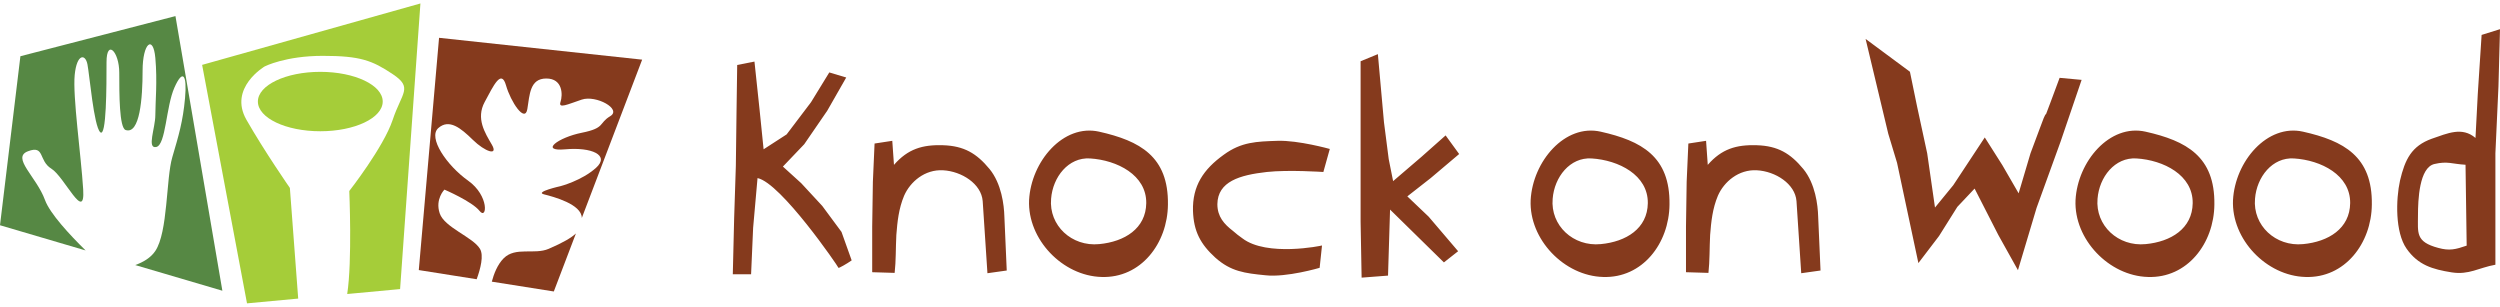 <?xml version="1.0" encoding="utf-8"?>
<svg xmlns="http://www.w3.org/2000/svg" version="1.1" viewBox="0 0 440 54">
  <defs>
    <style>
      .cls-1 {
        fill: #568844;
      }

      .cls-2 {
        fill: #853a1d;
      }

      .cls-3 {
        fill: #a5cd39;
      }
    </style>
  </defs>
  
  <g>
    <g id="Layer_1">
      <g>
        <path class="cls-1" d="M7.92,35.206c-1.494-4.107-5.974-7.468-2.987-8.589,2.987-1.12,1.809,1.659,4.107,3.07,2.298,1.412,5.974,9.627,5.601,3.652-.373-5.975-1.867-16.43-1.493-20.165.373-3.734,1.867-3.734,2.24-1.867.373,1.867,1.12,10.829,2.241,11.949,1.12,1.12,1.12-8.215,1.12-12.323s2.241-1.867,2.241,1.867,0,9.709,1.12,10.082c2.505.835,2.987-5.602,2.987-10.456s1.867-6.348,2.241-2.241c.373,4.108,0,7.842,0,10.082s-1.535,5.974.166,5.601,1.701-7.095,3.195-10.455c1.493-3.361,2.24-2.241,1.867,1.867-.373,4.108-1.12,6.578-2.24,10.384-1.12,3.806-.747,13.141-2.988,16.502-.809,1.213-2.153,1.987-3.541,2.483l15.34,4.518L30.879,2.832,3.591,9.896,0,39.642l15.067,4.437c-2.789-2.741-6.282-6.495-7.147-8.873Z"/>
        <g>
          <path class="cls-3" d="M35.575,11.417l7.899,41.973,9.009-.84-1.464-19.474s-4.424-6.357-7.641-11.986c-3.217-5.63,3.217-9.404,3.217-9.404,0,0,3.619-1.856,10.215-1.856s8.686.804,12.305,3.217c3.619,2.413,1.609,3.217,0,8.043-1.608,4.825-7.641,12.523-7.641,12.523,0,0,.536,12.315-.365,18.133l9.309-.868L73.994.61l-38.419,10.808Z"/>
          <path class="cls-3" d="M67.358,17.872c0-2.887-4.918-5.228-10.985-5.228s-10.985,2.341-10.985,5.228,4.918,5.228,10.985,5.228,10.985-2.341,10.985-5.228Z"/>
        </g>
        <g>
          <path class="cls-2" d="M84.474,43.795c-1.251-2.084-6.254-3.752-7.088-6.254-.834-2.501.834-4.169.834-4.169,0,0,4.87,2.084,6.187,3.752,1.317,1.667,1.734-2.665-2.018-5.328-3.752-2.663-7.137-7.597-5.236-9.264,1.901-1.668,3.945,0,6.071,2.084,2.125,2.084,4.545,2.918,3.335.834-1.21-2.084-2.825-4.586-1.251-7.504,1.574-2.919,2.918-5.837,3.752-2.919.834,2.919,3.336,6.671,3.752,4.169.417-2.502.417-5.378,3.335-5.378s2.919,2.877,2.502,4.127,1.251.417,3.752-.417c2.502-.834,7.088,1.668,5.003,2.919-2.084,1.25-.834,2.084-5.003,2.918-4.169.834-7.505,3.335-2.919,2.918,4.586-.417,7.921.999,5.42,3.256-2.502,2.257-6.254,3.227-6.254,3.227,0,0-4.586,1.022-2.918,1.438,1.665.417,6.656,1.735,6.67,4.159l10.619-27.862-35.744-3.844-3.566,40.878,10.185,1.613c.671-1.838,1.281-4.187.579-5.355Z"/>
          <path class="cls-2" d="M96.564,43.795c-2.533,1.085-5.837-.417-7.921,1.668-1.097,1.097-1.73,2.769-2.085,4.109l10.913,1.728,3.891-10.21c-.808.755-2.244,1.61-4.797,2.704Z"/>
        </g>
        <path class="cls-2" d="M193.456,23.176c-6.318-1.43-11.98,5.245-12.337,12.04-.298,6.913,5.901,13.35,12.755,13.53,6.913.238,11.622-5.901,11.682-12.755.119-8.463-4.947-11.205-12.099-12.814ZM193.456,42.964c-4.827.477-8.88-3.278-8.463-7.987.298-3.815,3.04-7.331,6.854-7.092,4.768.298,9.953,2.92,9.894,7.867-.06,4.47-3.815,6.794-8.285,7.212ZM256.812,27.11l-2.384-3.278-4.232,3.755-5.007,4.291-.775-3.874-.835-6.496-1.073-11.98-3.04,1.252v28.251l.179,9.834,4.649-.358.357-11.622,9.477,9.298,2.503-1.967-5.186-6.079-3.755-3.576,4.113-3.218,5.006-4.232ZM405.345,23.176c-6.318-1.43-11.98,5.245-12.337,12.04-.298,6.913,5.9,13.35,12.754,13.53,6.914.238,11.622-5.901,11.682-12.755.119-8.463-4.947-11.205-12.099-12.814ZM405.345,42.964c-4.827.477-8.88-3.278-8.463-7.987.298-3.815,3.039-7.331,6.854-7.092,4.768.298,9.953,2.92,9.894,7.867-.06,4.47-3.814,6.794-8.284,7.212ZM174.146,29.732c-2.265-2.742-4.47-4.053-8.165-4.172-3.636-.119-6.198.655-8.642,3.456l-.298-4.232-3.118.477-.298,6.735-.119,7.867v8.046l3.952.119c.239-2.086.179-4.41.298-6.675.179-2.324.417-4.649,1.37-6.914,1.073-2.444,3.636-4.649,6.854-4.47,3.278.179,6.735,2.384,6.973,5.424l.835,12.695,3.397-.477-.417-9.536c-.06-1.967-.477-5.722-2.622-8.344ZM144.704,36.229l-3.695-3.993-3.218-2.92,3.755-3.934,4.053-5.901,3.338-5.841-2.98-.894-3.219,5.245-4.291,5.662-4.053,2.622-.715-7.033-.894-8.404-3.039.596-.119,8.345-.119,9.417-.298,9.179-.238,9.894h3.219l.358-8.165.775-8.761c4.113.834,14.245,15.616,14.245,15.794,0,.119,1.49-.716,2.324-1.311l-1.788-5.007-3.397-4.589ZM224.866,24.785c-3.695.119-6.377.179-9.477,2.444-3.576,2.563-5.543,5.483-5.424,9.894.119,3.576,1.311,5.841,3.934,8.225,2.742,2.443,5.186,2.741,8.821,3.099,3.695.418,9.536-1.311,9.536-1.311l.417-3.934c-.119.06-9.715,2.026-14.006-1.252-.596-.417-1.133-.834-1.669-1.311-1.55-1.192-2.742-2.503-2.742-4.708.06-3.993,3.934-5.126,8.702-5.662,3.814-.417,9.953,0,9.953,0l1.133-4.053s-5.543-1.55-9.179-1.431ZM436.764,6.147l-.674,10.38-.405,7.752c-2.359-2.022-4.92-.809-7.684.135-3.573,1.281-4.719,3.64-5.595,7.347-.741,3.37-.876,9.1,1.146,11.998s4.584,3.64,7.954,4.179c3.033.472,4.719-.809,7.684-1.348v-19.615l.539-11.796.27-10.044-3.236,1.011ZM429.147,43.635c-4.044-1.079-3.583-2.639-3.583-5.74,0-2.696.213-8.426,2.909-9.033,2.292-.539,3.101,0,5.46.135l.202,14.233c-1.954.674-3.033.944-4.988.404ZM362.492,13.7c-.477,1.311-1.073,2.861-1.55,4.172-.477,1.311-.834,2.205-.834,2.205-.179,0-.596,1.132-1.073,2.444-.536,1.371-1.132,3.099-1.669,4.47l-2.086,7.033-2.861-4.947-3.099-4.887-5.543,8.404-3.218,3.934-1.371-9.536-1.788-8.284-1.251-6.079-7.803-5.779,3.989,16.686,1.549,5.125,1.609,7.569,2.146,10.072,3.636-4.768,3.219-5.126,3.039-3.218,4.173,8.165,3.456,6.198,3.278-10.967,4.232-11.682,3.695-10.847-3.874-.358ZM377.63,23.176c-6.318-1.43-11.98,5.245-12.337,12.04-.298,6.913,5.901,13.35,12.755,13.53,6.913.238,11.622-5.901,11.682-12.755.119-8.463-4.947-11.205-12.099-12.814ZM377.63,42.964c-4.827.477-8.88-3.278-8.463-7.987.298-3.815,3.04-7.331,6.854-7.092,4.768.298,9.953,2.92,9.894,7.867-.06,4.47-3.815,6.794-8.285,7.212ZM281.733,23.176c-6.318-1.43-11.98,5.245-12.338,12.04-.298,6.913,5.901,13.35,12.755,13.53,6.914.238,11.622-5.901,11.682-12.755.119-8.463-4.947-11.205-12.099-12.814ZM281.733,42.964c-4.828.477-8.881-3.278-8.464-7.987.298-3.814,3.04-7.331,6.854-7.092,4.768.298,9.953,2.92,9.894,7.867-.06,4.47-3.814,6.794-8.284,7.212ZM317.374,29.732c-2.265-2.742-4.47-4.053-8.166-4.172-3.636-.119-6.198.655-8.642,3.456l-.298-4.232-3.118.477-.298,6.735-.119,7.867v8.046l3.952.119c.238-2.086.179-4.41.298-6.675.179-2.324.417-4.649,1.371-6.914,1.073-2.444,3.636-4.649,6.854-4.47,3.278.179,6.735,2.384,6.974,5.424l.834,12.695,3.397-.477-.417-9.536c-.06-1.967-.477-5.722-2.622-8.344Z"/>
      </g>
    </g>
  </g>
</svg>
